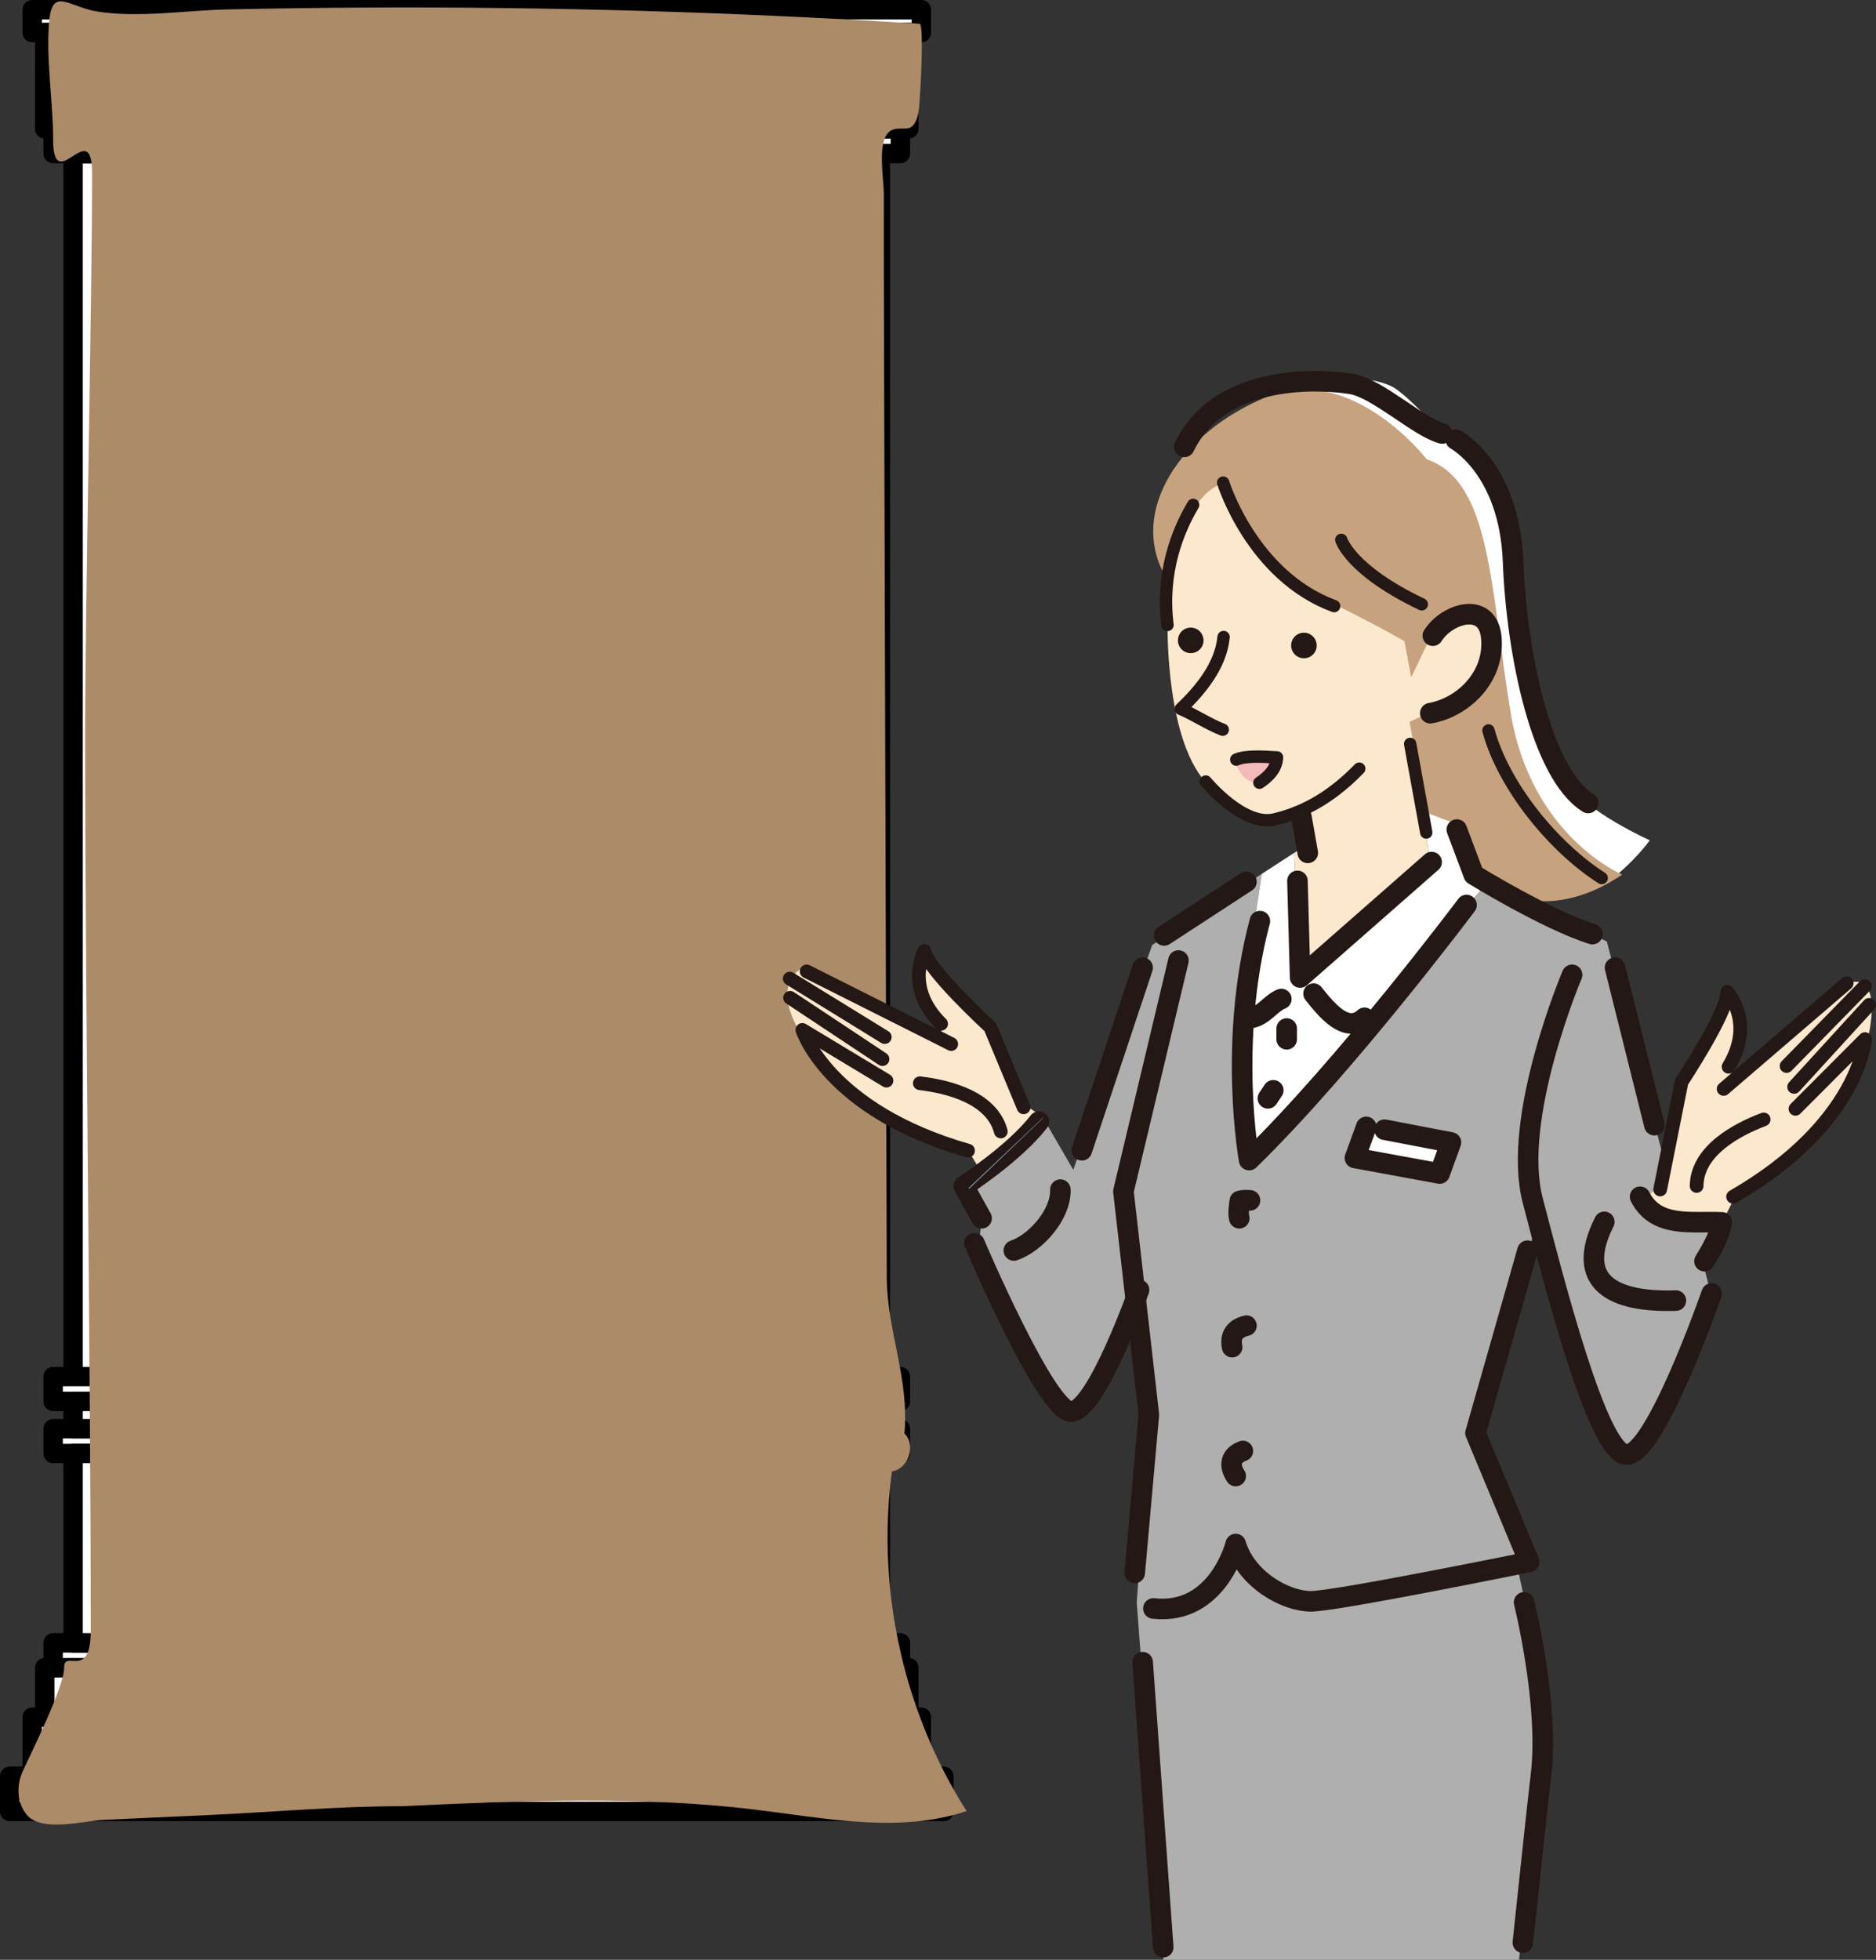 <?xml version="1.0" encoding="UTF-8"?> <svg xmlns="http://www.w3.org/2000/svg" width="68.463" height="71.496" viewBox="0 0 68.463 71.496"><rect x="0" y="0" width="68.463" height="71.496" fill="#333333" stroke="none"/><defs><style>.cls-1{fill:#8ca3b8;}.cls-2{fill:#f4baba;}.cls-3{stroke-width:.75px;}.cls-3,.cls-4,.cls-5{fill:none;stroke:#231815;}.cls-3,.cls-4,.cls-5,.cls-6{stroke-linecap:round;stroke-linejoin:round;}.cls-4{stroke-width:.5px;}.cls-5{stroke-width:.451px;}.cls-7{isolation:isolate;}.cls-8{fill:#231815;}.cls-9{fill:#c7a27e;}.cls-10,.cls-6{fill:#fff;}.cls-6{stroke:#000;stroke-width:.708px;}.cls-11{fill:#afafaf;}.cls-12{fill:#fce8cd;}.cls-13{fill:#ac8b69;mix-blend-mode:multiply;}</style></defs><g class="cls-7"><g id="_レイヤー_2"><g id="_レイヤー_1-2"><rect class="cls-6" x=".354" y="64.799" width="34.09" height="1.285"></rect><rect class="cls-6" x="1.174" y="62.644" width="32.449" height="2.155"></rect><rect class="cls-6" x="1.174" y=".354" width="32.449" height=".834"></rect><rect class="cls-6" x="1.633" y="60.837" width="31.533" height="1.807"></rect><rect class="cls-6" x="1.939" y="59.934" width="30.92" height=".904"></rect><rect class="cls-6" x="1.939" y="52.122" width="30.92" height=".904"></rect><rect class="cls-6" x="2.668" y="53.025" width="29.462" height="6.909"></rect><rect class="cls-6" x="13.554" y="54.952" width="7.691" height="4.01"></rect><rect class="cls-6" x="4.184" y="54.952" width="7.691" height="4.01"></rect><rect class="cls-6" x="23.029" y="54.952" width="7.691" height="4.01"></rect><rect class="cls-6" x="2.668" y="5.601" width="29.462" height="44.62"></rect><rect class="cls-6" x="1.939" y="50.22" width="30.92" height=".904"></rect><rect class="cls-6" x="1.939" y="4.697" width="30.92" height=".904"></rect><rect class="cls-6" x="1.633" y="1.188" width="31.533" height="3.513"></rect><rect class="cls-6" x="2.668" y="51.124" width="29.462" height=".998"></rect><rect class="cls-6" x="3.793" y="5.657" width="6.783" height="44.462"></rect><rect class="cls-6" x="-13.915" y="25.629" width="42.197" height="4.519" rx=".773" ry=".773" transform="translate(35.072 20.704) rotate(90)"></rect><rect class="cls-6" x="10.576" y="5.657" width="6.783" height="44.462"></rect><rect class="cls-6" x="-7.131" y="25.629" width="42.197" height="4.519" rx=".773" ry=".773" transform="translate(41.855 13.921) rotate(90)"></rect><rect class="cls-6" x="17.359" y="5.657" width="6.783" height="44.462"></rect><rect class="cls-6" x="-.348" y="25.629" width="42.197" height="4.519" rx=".773" ry=".773" transform="translate(48.638 7.138) rotate(90)"></rect><rect class="cls-6" x="24.142" y="5.657" width="6.783" height="44.462"></rect><rect class="cls-6" x="6.435" y="25.629" width="42.197" height="4.519" rx=".773" ry=".773" transform="translate(55.421 .355) rotate(90)"></rect><path class="cls-13" d="M32.461,57.711c.259,2.956,1.221,5.853,2.814,8.359-2.464.823-5.142.26-7.722-.053-4.269-.517-8.588-.322-12.884-.125-2.366,0-4.754.218-7.118.326-1.256.057-2.512.115-3.768.172-.716.033-2.253.465-2.801-.178-.364-.427-.389-1.076-.156-1.587.283-.62,1.524-3.106,1.515-3.788-.009-.698.971.493.971-1.358,0-9.42-.205-23.255-.205-32.674,0-4.637.254-15.84.254-20.477,0-2.16-1.422.909-1.422-1.251,0-1.382-.276-2.997-.14-4.345.122-1.204.715-.483,1.731-.316,1.507.248,3.226-.038,4.753-.072,1.686-.037,3.372-.06,5.058-.068,6.744-.034,13.489.163,20.22.591.159.009.036,2.339.016,2.561-.036.395-.015.942-.302,1.189-.196.169-.62-.052-.872.237-.383.44-.151,1.667-.15,2.182.002,1.03,0,2.06.002,3.09.02,6.7.039,13.401.059,20.101.016,5.468.032,10.937.048,16.406.016,1.933.827,3.677.644,5.66.436.419.143,1.305-.456,1.382-.179,1.337-.207,2.692-.089,4.036Z"></path><path class="cls-11" d="M62.808,44.728c-1.184-.086-2.689-.262-2.757-.602-.113-.564.561-.861.561-.861l.043-1.223-2.015-7.694-3.381-1.691,1.312-.633-1.144-1.097-.008-.058-9.832,11.452s-.312-3.497-.37-4.146c-.043-.483.534-4.347.833-6.296l-4.002,2.595-2.88,8.202-1.098-1.891c-.749.719-1.782,1.709-2.705,2.585l.484.871-.125,1.19s2.004,4.571,2.505,5.322c.501.751,1.064.939,1.753-.313s1.44-2.692,1.44-2.692l.564,3.757-.501,6.95.972,13.041h12.979l.199-2.021.689-5.635-.25-3.444-.689-3.193.25-.25-1.753-4.508,2.192-7.827,1.44,4.633,1.315,3.506.501.438,1.127-1.315,1.941-4.821-.188-.751.599-1.579Z"></path><path class="cls-10" d="M45.216,38.175c.058.649.37,4.146.37,4.146l9.832-11.452-.057-.388-2.233-2.017-1.241,1.009.31,2.019-4.753,4.071-.215-4.449-1.18.765c-.299,1.949-.876,5.814-.833,6.296Z"></path><polygon class="cls-10" points="55.426 30.928 56.571 32.024 56.896 31.867 55.361 30.481 55.426 30.928"></polygon><path class="cls-10" d="M55.361,30.481l1.535,1.386.179-.086,1.941.125s.689-.563,1.19-1.252c0,0-2.254-1.002-3.068-2.129-.814-1.127-1.503-3.945-1.691-5.072-.188-1.127-.125-3.632-.438-4.571-.313-.939-1.315-2.692-2.379-3.068,0,0-1.064-1.19-1.691-1.628-.626-.438-2.63-.689-4.508.25-.296.148-.557.296-.785.441l8.428,6.8,1.288,8.804Z"></path><path class="cls-12" d="M52.197,31.492l-.31-2.019,1.241-1.009,2.233,2.017-1.288-8.804-8.428-6.8c-1.22.771-1.531,1.437-1.531,1.437l-1.002.877-.188,1.002-.251,2.129-.063,2.567s-.063,4.258,1.503,5.761l1.315,1.19,1.002.063,1.065-.313.25,1.19-.516.335.215,4.449,4.753-4.071Z"></path><path class="cls-2" d="M45.048,27.769s.269.785.811.787c.542.002.655-.9.655-.9l-1.466.113Z"></path><path class="cls-12" d="M67.469,35.851l-4.195,3.444-.188-.501.376-1.315-.313-1.127-1.691,2.943-.751,2.943-.051-.195-.043,1.223s-.674.297-.561.861c.068.34,1.573.516,2.757.602l.09-.236.376-.751,2.755-2.191,1.503-1.941.626-1.691s.626-2.442-.689-2.066Z"></path><path class="cls-12" d="M38.04,40.735l-.564-.376-1.378-2.818-1.628-1.816-.877-.814v1.252l.814,1.565-5.072-2.442s-1.315.501-.063,2.505c1.252,2.004,4.07,3.882,6.074,4.195l.376.626-.501.501.125.226,2.715-2.566-.023-.039Z"></path><path class="cls-9" d="M44.74,17.63s.939,3.131,2.63,3.819c1.691.689,3.882,1.941,3.882,1.941l.25,1.315.751-1.565s1.315-1.252,1.878-.564c.564.689.188,2.317-.626,2.755s-2.066,1.002-2.066,1.002l.626,3.319,1.002.376.689,1.878s2.191,2.192,5.447,0c0,0-3.318-1.378-4.07-5.886s-.689-8.453-3.068-9.267c0,0-2.755-3.569-5.886-2.254-3.131,1.315-4.947,4.132-3.694,6.449,0,0,.939-3.193,2.254-3.318Z"></path><path class="cls-8" d="M43.921,23.329c.018.258-.175.48-.433.498-.257.018-.48-.175-.499-.432-.018-.258.176-.48.433-.498.257-.019.479.175.498.433Z"></path><path class="cls-8" d="M48.051,23.515c.018.257-.175.48-.432.498-.258.019-.48-.176-.499-.432-.018-.258.175-.481.432-.499.257-.018.48.176.498.433Z"></path><path class="cls-5" d="M44.654,23.239c-.102,1.059-.869,1.961-1.564,2.623.473.198,1.052.578,1.534.758"></path><path class="cls-5" d="M44.003,28.511s1.364,1.656,2.509,1.382c.858-.206,1.933-.654,3.093-1.852"></path><path class="cls-3" d="M52.29,23.19c.525-.826,1.989-1.258,2.131.04.153,1.408-.968,2.56-2.224,2.789"></path><path class="cls-5" d="M43.543,18.418c-.569.957-1.175,2.475-.936,4.381"></path><rect class="cls-10" x="49.56" y="41.306" width="3.159" height="1.241" transform="translate(9.943 -9.803) rotate(12.12)"></rect><polyline class="cls-3" points="49.859 41.11 49.447 42.244 52.54 42.811 52.952 41.677 50.529 41.213"></polyline><path class="cls-3" d="M53.165,30.263l.619,1.649s2.681,1.65,4.331,2.166"></path><polyline class="cls-3" points="43.006 35.041 40.998 43.462 41.926 51.608 41.411 57.382"></polyline><path class="cls-3" d="M55.744,45.627l-1.897,6.652,1.959,4.702s-7.052,1.437-7.967,1.437-2.351-.783-2.743-2.09c0,0-.653,2.612-3.004,2.351"></path><path class="cls-3" d="M55.575,70.869c.305-2.889.564-5.297.663-6.124.309-2.578-.618-6.29-.618-6.29"></path><line class="cls-3" x1="47.494" y1="29.799" x2="47.726" y2="31.114"></line><path class="cls-5" d="M44.639,17.606s1.044,3.395,4.049,4.506"></path><path class="cls-5" d="M48.949,19.695s.327,1.11,2.938,2.351"></path><path class="cls-3" d="M53.128,16.038s1.959,1.045,2.09,4.44c.13,3.396,1.045,7.771,2.742,8.816"></path><line class="cls-5" x1="51.463" y1="27.139" x2="52.05" y2="30.372"></line><polyline class="cls-3" points="52.246 31.449 47.447 35.661 47.349 32.135"></polyline><path class="cls-3" d="M53.52,33.016s-4.408,5.877-7.934,9.305c0,0-.784-4.31.392-8.718"></path><path class="cls-3" d="M47.936,36.249c.441.55,1.186,1.508,1.861.881"></path><path class="cls-3" d="M46.761,36.444c-.392.158-.63.595-1.078.686"></path><path class="cls-3" d="M46.957,37.522v.392"></path><path class="cls-3" d="M46.467,39.775c-.064.097-.132.197-.196.294"></path><path class="cls-4" d="M37.355,40.396l-1.218-2.926s-2.274-2.086-2.403-2.775c0,0-.737,1.322.611,2.654"></path><line class="cls-4" x1="34.714" y1="38.088" x2="29.437" y2="35.437"></line><line class="cls-4" x1="32.289" y1="37.834" x2="28.821" y2="35.7"></line><line class="cls-4" x1="32.206" y1="38.637" x2="28.833" y2="36.4"></line><path class="cls-4" d="M32.351,39.423l-3.07-1.851s.921,2.939,6.047,4.405"></path><path class="cls-4" d="M33.568,39.518c1.039.122,2.626.518,2.955,1.759"></path><line class="cls-3" x1="45.488" y1="32.167" x2="42.484" y2="34.126"></line><path class="cls-4" d="M60.587,43.394l.781-3.925s1.707-2.58,1.665-3.282c0,0,1.037,1.108.049,2.73"></path><line class="cls-4" x1="62.902" y1="39.725" x2="67.393" y2="35.867"></line><line class="cls-4" x1="65.199" y1="38.89" x2="68.055" y2="35.974"></line><line class="cls-4" x1="65.475" y1="39.651" x2="68.213" y2="36.658"></line><path class="cls-4" d="M65.524,40.451l2.538-2.544s-.184,3.081-4.815,5.751"></path><path class="cls-4" d="M64.364,40.838c-.981.37-2.43,1.14-2.448,2.427"></path><line class="cls-3" x1="58.939" y1="35.302" x2="60.376" y2="41.048"></line><path class="cls-3" d="M57.372,35.563s-2.22,5.224-1.437,8.228c.784,3.004,2.351,9.142,3.396,9.273,1.045.13,3.134-5.877,3.134-5.877"></path><path class="cls-3" d="M59.853,43.66c.592,1.155,1.894.88,2.984.933-.084.494-.385,1.018-.633,1.417"></path><path class="cls-3" d="M61.16,47.447c-2.252.073-3.728-.64-2.612-2.873"></path><path class="cls-3" d="M35.562,45.358s2.612,6.138,3.526,6.138,2.481-4.44,2.481-4.44"></path><path class="cls-3" d="M41.7,35.302s-1.306,3.918-2.22,6.661"></path><path class="cls-3" d="M35.823,44.444l-.653-1.175s1.829-1.175,2.743-2.351"></path><path class="cls-3" d="M38.697,43.399c.031.886-.877,1.939-1.698,2.22"></path><path class="cls-3" d="M45.618,43.79c-.13-.009-.247-.013-.372.02-.023.18-.069.452-.02.633"></path><path class="cls-3" d="M45.488,48.361c-.427.102-.608.369-.522.784"></path><path class="cls-3" d="M45.357,52.933c-.461.167-.514.534-.261.914"></path><line class="cls-3" x1="41.7" y1="60.638" x2="42.451" y2="71.037"></line><path class="cls-5" d="M54.32,26.647c.55,2.027,2.374,4.263,4.133,5.385"></path><path class="cls-5" d="M45.116,27.711c.37-.159,1.014-.103,1.488-.08-.016.402-.302.7-.643.925"></path><path class="cls-1" d="M38.063,40.774l-2.715,2.566.017.03c.922-.876,1.955-1.866,2.705-2.585l-.006-.011Z"></path><path class="cls-3" d="M52.629,15.814c-.854-.223-2.36-1.649-3.31-1.807s-4.753-.475-6.1,2.297"></path></g></g></g></svg> 